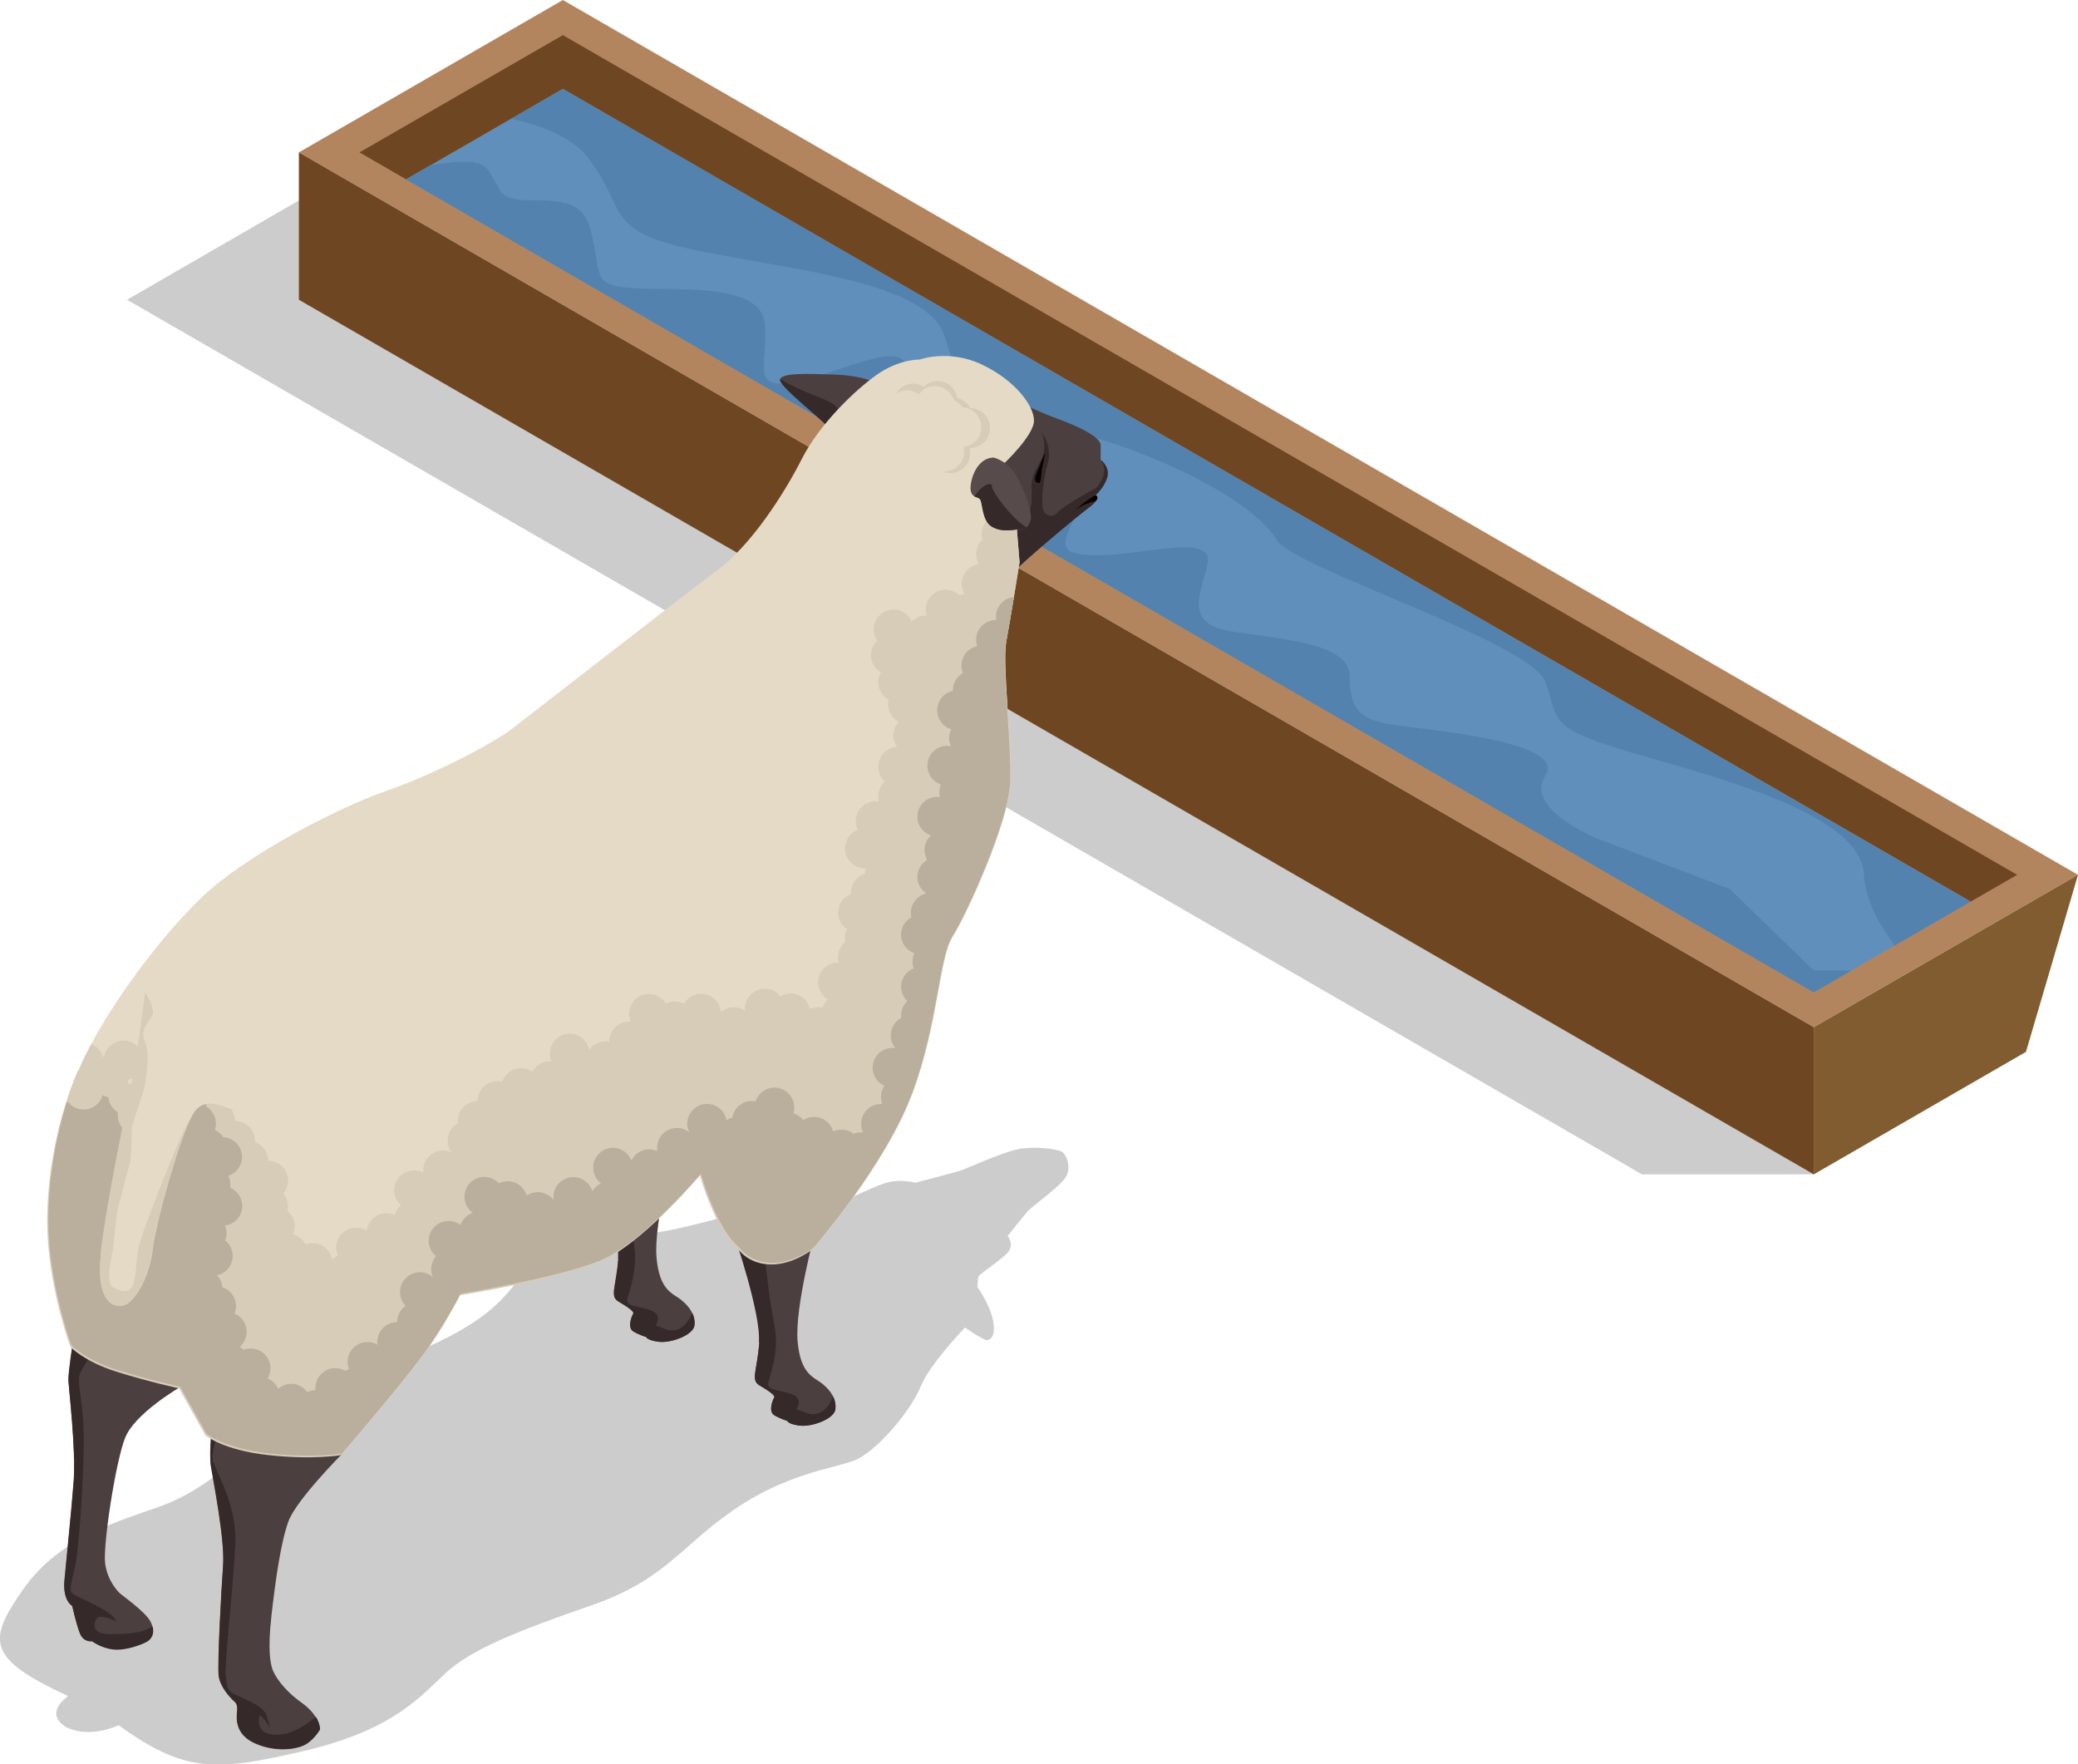 <?xml version="1.0" encoding="UTF-8"?>
<svg xmlns="http://www.w3.org/2000/svg" viewBox="0 0 99.42 84.4">
  <defs>
    <style>
      .cls-1 {
        fill: #6f4622;
      }

      .cls-2 {
        fill: #4c3f3f;
      }

      .cls-3 {
        fill: #5382ae;
      }

      .cls-4 {
        fill: #baaf9c;
      }

      .cls-5 {
        fill: #e5dac6;
      }

      .cls-6 {
        mix-blend-mode: multiply;
        opacity: .2;
      }

      .cls-7 {
        isolation: isolate;
      }

      .cls-8 {
        fill: #352929;
      }

      .cls-9 {
        fill: #070000;
      }

      .cls-10 {
        fill: #574b4b;
      }

      .cls-11 {
        fill: #805c30;
      }

      .cls-12 {
        fill: #b3855e;
      }

      .cls-13 {
        fill: #d7ccb8;
      }

      .cls-14 {
        fill: #608fbc;
      }
    </style>
  </defs>
  <g class="cls-7">
    <g id="_レイヤー_2" data-name="レイヤー 2">
      <g id="_レイヤー_6" data-name="レイヤー 6">
        <g>
          <polygon class="cls-6" points="16.22 8.48 6.08 14.34 78.56 56.18 86.78 56.18 88.71 50.32 16.22 8.48"/>
          <polygon class="cls-12" points="99.42 41.85 86.78 49.14 14.3 7.29 26.93 0 99.42 41.85"/>
          <polygon class="cls-14" points="19.43 8.58 86.78 47.47 94.29 43.13 26.93 4.25 19.43 8.58"/>
          <polygon class="cls-1" points="14.3 7.29 14.3 14.34 86.78 56.18 86.78 49.14 14.3 7.29"/>
          <polygon class="cls-11" points="99.42 41.85 96.93 50.32 86.78 56.18 86.78 49.14 99.42 41.85"/>
          <polygon class="cls-1" points="26.93 4.25 94.29 43.13 96.51 41.85 26.93 1.68 17.2 7.29 19.43 8.58 26.93 4.25"/>
          <path class="cls-3" d="M26.93,4.25l-2.47,1.43c1.49.33,2.93.9,3.67,1.86,1.95,2.54.68,3.5,5.16,4.43,4.48.93,10.94,1.49,11.86,4.01.92,2.53.24,3.55,4.35,4.25,4.11.7,10.17,3.28,11.61,5.63.82,1.33,12.14,4.85,12.83,6.77.69,1.92-.02,2.19,4.63,3.52,4.66,1.33,10.49,2.99,10.61,5.7.05,1.17.73,2.38,1.47,3.38l3.62-2.09L26.93,4.25Z"/>
          <path class="cls-3" d="M86.78,47.47l1.8-1.04c-1.06-.01-1.8,0-1.8,0l-4.02-3.9-6.33-2.41s-3.55-1.42-2.49-3.03c1.06-1.61-5.58-2.17-7.26-2.41-1.67-.25-2.11-.8-2.11-2.34s-3.1-1.75-5.57-2.12c-2.48-.37-1.49-1.86-1.22-3.29.27-1.42-3.05-.37-5.28-.37s-1.55-.68-.87-2.3c.68-1.61-1.36-.8-4.83-.74-3.47.06-4.02-2.73-3.47-5.17.56-2.45-2.23-.84-4.95-.16-2.72.67-1.55-.86-1.8-2.78-.25-1.92-4.4-1.49-6.38-1.63-1.98-.14-1.36-.67-1.98-2.89-.62-2.23-3.65-.62-4.33-1.83-.68-1.21-.56-1.58-3.29-1.16l-1.18.68,67.35,38.89Z"/>
        </g>
        <g>
          <path class="cls-6" d="M3.13,82.6c-1.05-.68.13-1.46.13-1.46-3.91-1.81-3.88-2.65-2.13-5.14,1.75-2.48,4.6-3.24,6.49-3.92s3.44-1.95,5.54-3.99c2.1-2.04,4.77-2.45,7.83-3.9,3.05-1.45,3.48-2.73,4.17-3.36.69-.63,4.21-1.59,6.11-1.85,1.9-.26,4.92-1.23,4.92-1.23,0,0-1.03-.51-1.04-.6-.01-.09.32-.26,1.65-.17s2.74.43,2.74.43c0,0,.75,0,.96-.04s1.05-.49,1.78-.75,1.51-.04,1.51-.04c0,0,1.76-.46,2.1-.56.35-.1,2-.88,2.8-1.04.79-.16,1.84-.02,2.11.11.23.16.47.76.19,1.22-.28.46-1.62,1.41-1.8,1.61s-.98,1.21-.98,1.21c0,0,.39.45-.07.87-.45.42-1.21.91-1.3,1.03-.08.12-.07.55-.07.55,0,0,.59.82.74,1.58.15.77-.14.96-.3.95-.16,0-1.04-.6-1.04-.6,0,0-1.69,1.74-2.13,2.84s-2.11,3.13-3.2,3.53c-1.09.4-3.3.64-5.82,2.41-2.52,1.76-3.23,3.3-6.76,4.52-3.53,1.22-5.72,2.11-6.91,3.2-1.19,1.1-2.49,2.74-6.79,3.75-4.3,1.01-5.75,1.03-8.89-1.23,0,0-1.36.68-2.53.08Z"/>
          <g>
            <g>
              <path class="cls-2" d="M48.81,19.27s.93.45,1.83.78c.9.33,2.02.84,2.02,1.25v.7s.44.32.32.81c-.12.49-.57.89-.57.89,0,0,.36.08-.33.6s-3.27,2.68-3.76,3.24c-.49.56-2.31-2.14-2.31-2.14l.49-4.74,2.31-1.39Z"/>
              <path class="cls-8" d="M52.98,22.81c.12-.49-.32-.81-.32-.81.45.53-.12,1.31-.28,1.38-.16.07-1.54.85-1.79,1.14-.25.29-.62.15-.7-.2s.01-1.33.24-2.15c.23-.82-.27-1.46-.27-1.46,0,0,.23.65,0,1.18-.23.53-.46.74-.5,1.25-.04.5.21,1.37-.7,2.27-.68.67-.66,1.7-.61,2.18.11.03.2.02.27-.06.49-.56,3.07-2.72,3.76-3.24.69-.52.33-.6.33-.6,0,0,.45-.4.57-.89Z"/>
              <path class="cls-9" d="M50.01,21.68s-.15.66-.17.84c-.03.17-.03.53-.12.58-.09.05-.29-.09-.15-.4.15-.31.29-.78.44-1.02Z"/>
              <g>
                <path class="cls-9" d="M52.45,23.95c.14-.21-.04-.25-.04-.25-.37.17-.88.62-1.04.77.28-.26.75-.43,1.07-.52Z"/>
                <path class="cls-9" d="M51.37,24.47s-.04.03-.05.05c0,0,.02-.02.05-.05Z"/>
              </g>
            </g>
            <path class="cls-2" d="M41.91,18.32s-.58-.35-1.98-.4c-1.39-.05-2.42-.08-2.6.2-.19.28,2.06,1.96,2.29,2.32.23.36,2.29-2.12,2.29-2.12Z"/>
            <path class="cls-8" d="M39.62,20.45c.08.13.4-.11.77-.46-.15-.31-.39-.63-.77-.8-.68-.3-1.7-.66-2.29-1.06-.15.3,2.06,1.96,2.29,2.32Z"/>
            <path class="cls-2" d="M28.38,55.03s1.31,3.8,1.2,5.18c-.11,1.38-.42,1.79,0,2.05.42.25.78.48.71.59-.07.11-.29.66,0,.84.3.18.62.27.62.27,0,0,.04.16.61.23s1.65-.32,1.7-.79-.2-.86-.61-1.2-1.06-.43-1.2-2.05c-.14-1.61.84-5.24.84-5.24l-3.89.11Z"/>
            <path class="cls-8" d="M29.59,60.21c-.11,1.38-.42,1.79,0,2.05.42.25.78.48.71.59-.07.11-.29.66,0,.84.3.18.62.27.62.27,0,0,.04.16.61.23.57.07,1.65-.32,1.7-.79.02-.22-.02-.42-.11-.6-.46,1.13-1.22.8-1.22.8l-.53-.19c.12-.21.22-.52-.15-.69-.59-.27-1.29-.16-1.2-.59.09-.43.56-1.47.27-2.87-.23-1.14-.48-3.29-.51-4.27l-1.41.04s1.31,3.8,1.2,5.18Z"/>
            <path class="cls-5" d="M8.64,66.35l1.26,2.25s.83.7,3,.94,3.49,0,3.49,0c0,0,2.6-3.03,3.73-4.53,1.13-1.5,1.93-3.11,1.93-3.11,0,0,4.59-.75,6.62-1.56,2.04-.8,4.88-4.18,4.88-4.18,0,0,.75,2.65,1.85,3.54,0,0,.46.7,1.53.72,1.07.03,2.01-.72,2.01-.72,0,0,3.46-3.97,4.72-7.4s1.26-6.46,1.93-7.51c.67-1.05,2.71-5.52,2.76-7.43.05-1.9-.4-5.63-.21-6.65.19-1.02.64-3.81.64-3.81,0,0-.16-1.98-.19-2.28s-.59-2.41-.59-2.41c0,0,1.47-1.37,1.47-2.09s-.91-1.93-2.49-2.68c-1.58-.75-2.98-.24-2.98-.24,0,0-.97-.03-2.04.72-1.07.75-2.76,2.39-3.59,4.02-.83,1.64-2.41,4.13-4.08,5.36-1.66,1.23-9.01,6.97-9.87,7.62-.86.64-3.57,2.09-5.95,2.92-2.39.83-6.7,3.08-8.77,5.04s-4.8,5.63-5.93,8.29c-1.13,2.65-1.64,5.93-1.39,8.47.24,2.55,1.05,4.72,1.05,4.72,0,0,.67.7,2.2,1.18,1.53.48,3,.8,3,.8Z"/>
            <path class="cls-2" d="M35.13,59.04s1.31,3.8,1.2,5.18c-.11,1.38-.42,1.79,0,2.05.42.25.78.48.71.59-.07.11-.29.66,0,.84.3.18.62.27.62.27,0,0,.04.16.61.23.57.07,1.65-.32,1.7-.79.05-.47-.2-.86-.61-1.2s-1.06-.43-1.2-2.05c-.14-1.61.84-5.24.84-5.24l-3.89.11Z"/>
            <path class="cls-8" d="M36.33,64.22c-.11,1.38-.42,1.79,0,2.05.42.25.78.48.71.59s-.29.66,0,.84c.3.18.62.27.62.27,0,0,.04.16.61.23.57.07,1.65-.32,1.7-.79.02-.22-.02-.42-.11-.6-.46,1.13-1.22.8-1.22.8l-.53-.19c.12-.21.22-.52-.15-.69-.59-.27-1.29-.16-1.2-.59.09-.43.56-1.47.27-2.87-.23-1.14-.48-3.29-.51-4.27l-1.41.04s1.31,3.8,1.2,5.18Z"/>
            <path class="cls-2" d="M10.16,68.15s-.18,1.3-.07,2.01.67,3.5.58,4.74c-.09,1.23-.28,4.74-.21,5.28s.55,1.02.65,1.13.28.16.23.56c-.05.41-.05,1.13.85,1.53.9.41,1.85.32,2.32.11.48-.21.79-.76.79-.76,0,0,.05-.63-.86-1.29-.92-.65-1.32-1.34-1.41-1.62s-.23-.9-.04-2.57c.19-1.67.44-3.47.81-4.49.37-1.02,2.58-3.24,2.58-3.24l-3.43-1.78-2.8.39Z"/>
            <path class="cls-8" d="M12.4,82.13c.04-.25.58.6.58.6,0,0-.09-.14-.21-.62-.12-.48-.99-.79-1.51-1.04-.52-.25-.37-.51-.46-.88-.09-.37.39-4.56.46-6.38.07-1.81-.92-3.4-1.07-3.91-.1-.32.17-1.21.37-1.82l-.39.05s-.18,1.3-.07,2.01c.11.7.67,3.5.58,4.74-.09,1.23-.28,4.74-.21,5.28s.55,1.02.65,1.13.28.16.23.56c-.05.41-.05,1.13.85,1.53.9.41,1.85.32,2.32.11.48-.21.79-.76.79-.76,0,0,.02-.25-.19-.59-.48.38-1.11.79-1.7.84-1.13.09-1.06-.62-1.02-.86Z"/>
            <path class="cls-2" d="M8.87,66.18l-.24.17s-2.2,1.27-2.65,2.45c-.46,1.18-1.06,5.14-.95,5.99.11.85.63,1.36.7,1.43s1.25.9,1.48,1.37c.23.48.05.79-.19.93-.25.14-1.04.44-1.62.37-.58-.07-1-.39-1-.39,0,0-.41.07-.58-.37s-.37-1.32-.37-1.32c0,0-.46-.23-.37-1.22.09-.99.32-3.17.44-4.72.12-1.55-.25-4.54-.25-4.88s.19-1.76.26-1.95c.07-.19,4.65.41,4.65.41l.69,1.73Z"/>
            <path class="cls-8" d="M7.3,77.8c-.53.38-1.59.39-2.12.37-.67-.02-.76-.37-.58-.7s.97.11.97.11c-.12-.51-1.94-1.2-2.1-1.34s-.09-.39.12-1.3c.21-.92.46-4.93.41-6.53-.05-1.6-.35-2.29-.16-2.73.14-.33.73-1.18,1.03-1.59-.73-.07-1.3-.09-1.33-.03-.07.19-.26,1.62-.26,1.95s.37,3.33.25,4.88c-.12,1.55-.35,3.73-.44,4.72-.09.99.37,1.22.37,1.22,0,0,.19.88.37,1.32s.58.37.58.37c0,0,.42.32,1,.39.58.07,1.37-.23,1.62-.37.21-.12.37-.37.27-.73Z"/>
            <path class="cls-13" d="M43.66,52.3c1.26-3.43,1.26-6.46,1.93-7.51.67-1.05,2.71-5.52,2.76-7.43.05-1.9-.4-5.63-.21-6.65.19-1.02.64-3.81.64-3.81,0,0-.11-1.31-.16-1.96-.17-.2-.43-.33-.71-.33-.52,0-.95.42-.95.95,0,.09.01.18.04.26-.18.17-.3.42-.3.69,0,.17.05.34.13.48-.46.06-.82.46-.82.94,0,.17.05.34.13.48-.08.01-.16.04-.24.07-.17-.16-.4-.27-.66-.27-.52,0-.95.42-.95.95,0,.1.02.2.05.29-.02,0-.03,0-.05,0-.26,0-.5.11-.67.28-.15-.34-.48-.57-.87-.57-.52,0-.95.42-.95.95,0,.2.06.39.17.54-.19.17-.3.42-.3.69,0,.36.2.66.48.83-.08.14-.13.3-.13.47,0,.36.2.67.5.83-.02.07-.03.14-.03.22,0,.36.21.68.51.84-.16.17-.26.4-.26.65,0,.21.07.4.18.55-.5.02-.9.44-.9.95,0,.28.12.53.32.71-.19.17-.32.43-.32.71,0,.08.01.16.03.24-.05,0-.1-.01-.16-.01-.52,0-.95.42-.95.95,0,.15.04.29.1.42-.36.14-.61.48-.61.89,0,.52.42.95.95.95,0,0,.02,0,.03,0-.02.07-.03.14-.03.22,0,.01,0,.03,0,.04-.39.12-.67.48-.67.91,0,.02,0,.04,0,.06-.36.14-.61.48-.61.89,0,.33.17.62.42.79-.06.13-.1.26-.1.41,0,.07,0,.14.02.21-.21.17-.35.44-.35.74,0,.08.01.16.03.24-.01,0-.02,0-.03,0-.52,0-.95.42-.95.95,0,.35.19.65.46.81-.11.11-.19.25-.24.4-.07-.02-.15-.03-.22-.03-.14,0-.27.03-.39.08-.1-.42-.47-.73-.92-.73-.18,0-.35.05-.49.14-.17-.23-.45-.37-.75-.37-.52,0-.95.42-.95.95,0,.04,0,.07,0,.11-.15-.11-.34-.17-.55-.17-.23,0-.44.08-.6.22-.04-.49-.45-.87-.94-.87-.35,0-.66.19-.82.48-.13-.07-.29-.11-.45-.11-.15,0-.29.04-.42.1-.17-.28-.47-.46-.81-.46-.52,0-.95.42-.95.95,0,.13.03.26.07.37-.02,0-.05,0-.07,0-.52,0-.95.42-.95.95,0,0,0,.01,0,.02-.06-.01-.12-.02-.18-.02-.32,0-.61.16-.78.41-.08-.44-.47-.78-.93-.78-.52,0-.95.42-.95.95,0,.13.03.26.07.37-.02,0-.05,0-.07,0-.36,0-.68.2-.84.5-.15-.11-.34-.17-.54-.17-.42,0-.77.27-.9.65-.07-.02-.15-.03-.23-.03-.52,0-.95.42-.95.95-.52,0-.95.42-.95.95,0,.04,0,.08,0,.12-.29.16-.48.47-.48.83,0,.22.07.41.19.57-.12-.06-.26-.1-.41-.1-.52,0-.95.42-.95.95,0,.04,0,.07,0,.11-.13-.07-.28-.11-.44-.11-.52,0-.95.42-.95.95,0,.28.13.54.32.71-.14.12-.24.29-.29.48-.12-.06-.25-.09-.4-.09-.49,0-.89.37-.94.84-.15-.1-.33-.15-.52-.15-.52,0-.95.42-.95.95,0,.14.03.27.08.39-.1.05-.19.12-.27.2-.07-.45-.46-.8-.94-.8-.11,0-.22.02-.33.06-.12-.24-.34-.41-.61-.48.05-.12.09-.25.09-.39,0-.3-.14-.56-.35-.73.02-.07.03-.14.03-.21,0-.24-.09-.46-.23-.62.15-.17.23-.38.23-.62,0-.52-.42-.95-.95-.95,0-.41-.26-.76-.63-.89,0-.02,0-.04,0-.06,0-.52-.42-.95-.95-.95,0-.52-.42-.95-.95-.95-.16,0-.3.04-.43.11l-6.14-1.58s-.01.03-.02.04c-1.13,2.65-1.64,5.93-1.39,8.47.24,2.55,1.05,4.72,1.05,4.72,0,0,.67.7,2.2,1.18,1.53.48,3,.8,3,.8l1.26,2.25s.83.7,3,.94c2.17.24,3.49,0,3.49,0,0,0,2.6-3.03,3.73-4.53,1.13-1.5,1.93-3.11,1.93-3.11,0,0,4.59-.75,6.62-1.56,2.04-.8,4.88-4.18,4.88-4.18,0,0,.75,2.65,1.85,3.54,0,0,.46.7,1.53.72,1.07.03,2.01-.72,2.01-.72,0,0,3.46-3.97,4.72-7.4Z"/>
            <path class="cls-4" d="M48.14,30.71c.09-.48.24-1.36.37-2.15-.48.04-.86.45-.86.94,0,.06,0,.11.02.16,0,0-.01,0-.02,0-.52,0-.95.42-.95.95,0,.1.02.21.05.3-.43.09-.75.47-.75.93,0,.13.03.25.07.36-.29.16-.48.47-.48.83,0,0,0,.01,0,.02-.43.09-.75.47-.75.93,0,.43.28.79.67.91-.06.13-.1.27-.1.42,0,.14.03.27.09.39-.06-.01-.12-.02-.18-.02-.52,0-.95.42-.95.95,0,.42.27.77.65.9-.05.11-.08.24-.08.37,0,.08.01.16.03.23-.04,0-.09-.01-.13-.01-.52,0-.95.42-.95.95,0,.42.27.77.65.9-.19.17-.31.42-.31.7,0,.17.05.33.12.47-.27.17-.46.47-.46.81s.17.62.43.79c-.42.1-.74.47-.74.92,0,.08,0,.15.03.22-.3.16-.5.47-.5.83,0,.41.26.76.63.89-.05.12-.08.25-.08.39,0,.12.02.23.06.33-.36.14-.61.48-.61.88,0,.27.12.52.3.69-.19.17-.3.42-.3.69,0,.04,0,.08,0,.12-.29.16-.49.47-.49.83,0,.23.08.44.22.61-.05,0-.09-.01-.14-.01-.52,0-.95.42-.95.95,0,.38.23.71.56.86-.1.15-.16.33-.16.53,0,.12.02.23.06.34-.02,0-.04,0-.06,0-.52,0-.95.42-.95.95,0,.15.03.29.1.41-.03,0-.06,0-.1,0-.13,0-.25.03-.36.07-.16-.13-.36-.2-.59-.2-.14,0-.27.03-.39.08-.11-.4-.48-.69-.91-.69-.19,0-.37.06-.52.15-.12-.15-.28-.26-.47-.32.03-.09.04-.18.04-.28,0-.52-.42-.95-.95-.95-.42,0-.78.28-.9.66-.06-.01-.12-.02-.18-.02-.47,0-.86.34-.93.79-.1.03-.2.07-.28.13-.08-.44-.47-.78-.93-.78-.52,0-.95.42-.95.95,0,.15.04.29.1.41-.16-.13-.37-.21-.59-.21-.52,0-.95.42-.95.95,0,.05,0,.1.01.16-.12-.05-.25-.09-.39-.09-.38,0-.7.22-.85.54-.14-.36-.48-.61-.88-.61-.52,0-.95.42-.95.95,0,.31.15.58.37.75-.17.08-.32.22-.41.39-.11-.4-.48-.69-.91-.69-.52,0-.95.42-.95.95,0,.05,0,.1.01.15-.17-.23-.45-.38-.76-.38-.2,0-.38.06-.53.16-.12-.39-.48-.68-.91-.68-.15,0-.3.04-.42.1-.17-.19-.42-.31-.7-.31-.52,0-.95.42-.95.95,0,.32.16.6.4.77-.28.09-.49.31-.59.58-.16-.12-.36-.19-.57-.19-.52,0-.95.42-.95.95,0,.29.13.56.35.73-.14.17-.23.38-.23.62,0,.14.03.27.08.38-.17-.14-.38-.23-.62-.23-.52,0-.95.42-.95.95,0,.26.1.49.27.66-.25.17-.41.46-.41.78-.52,0-.95.42-.95.95,0,.05,0,.09.01.13-.14-.08-.31-.13-.48-.13-.52,0-.95.42-.95.95,0,.13.02.24.07.35-.07.02-.13.05-.19.08-.14-.08-.3-.13-.47-.13-.52,0-.95.42-.95.95,0,.04,0,.07,0,.11,0,0,0,0,0,0-.14,0-.27.03-.39.09-.17-.24-.45-.4-.77-.4-.24,0-.46.09-.62.24-.1-.22-.28-.4-.5-.5.08-.14.13-.3.13-.48,0-.52-.42-.95-.95-.95-.11,0-.22.02-.33.06-.06-.05-.13-.1-.2-.13.21-.17.34-.44.34-.73,0-.39-.24-.73-.58-.87.05-.11.07-.23.07-.36,0-.42-.27-.77-.65-.9-.02-.22-.11-.42-.26-.57.43-.09.75-.47.75-.93,0-.3-.14-.57-.36-.74.04-.11.07-.22.07-.34,0-.13-.03-.25-.07-.37.47-.06.82-.46.82-.94,0-.39-.24-.73-.58-.87,0-.05.01-.1.01-.16,0-.15-.03-.29-.1-.41.38-.12.66-.48.66-.9,0-.51-.4-.92-.9-.95-.1-.15-.24-.27-.4-.35.03-.09.05-.19.05-.3,0-.35-.19-.65-.47-.82.01-.07.02-.14.02-.21,0-.16-.04-.31-.11-.44.18-.17.29-.41.29-.68,0-.08-.01-.16-.03-.24l-2.57,1.64c.04.11.07.22.07.34,0,.52-.42.95-.95.95s-.95-.42-.95-.95c0-.04,0-.09.01-.13-.25-.15-.43-.41-.46-.72-.1-.02-.19-.05-.27-.1-.11.4-.48.69-.91.69-.31,0-.59-.15-.76-.38-.02.02-.04.05-.06.07-.71,2.29-1,4.81-.81,6.87.24,2.55,1.05,4.72,1.05,4.72,0,0,.67.7,2.2,1.18,1.53.48,3,.8,3,.8l1.26,2.25s.83.7,3,.94c2.17.24,3.49,0,3.49,0,0,0,2.6-3.03,3.73-4.53,1.13-1.5,1.93-3.11,1.93-3.11,0,0,4.59-.75,6.62-1.56,2.04-.8,4.88-4.18,4.88-4.18,0,0,.75,2.65,1.85,3.54,0,0,.46.7,1.53.72,1.07.03,2.01-.72,2.01-.72,0,0,3.46-3.97,4.72-7.4s1.26-6.46,1.93-7.51c.67-1.05,2.71-5.52,2.76-7.43.05-1.9-.4-5.63-.21-6.65Z"/>
            <path class="cls-13" d="M46.43,19.53c-.13-.24-.35-.42-.63-.48-.06-.46-.46-.82-.94-.82-.26,0-.49.1-.66.27-.15-.09-.32-.15-.51-.15-.35,0-.66.2-.83.48.15-.1.33-.16.52-.16.22,0,.42.07.58.2.17-.24.45-.4.77-.4.43,0,.79.29.91.68.17.07.31.19.42.34.5.03.89.44.89.95s-.37.89-.85.94c.02.07.03.14.03.22,0,.52-.42.95-.95.95-.03,0-.07,0-.1,0,.12.05.25.08.39.08.52,0,.95-.42.95-.95,0-.09-.01-.17-.04-.25.01,0,.02,0,.04,0,.52,0,.95-.42.95-.95s-.42-.94-.94-.95Z"/>
            <g>
              <path class="cls-10" d="M47.54,21.89s.73.16,1.14.96.76,1.79.61,2.1-.17.34-.53.37c-.37.03-.81.15-1.28-.12-.48-.27-.45-1.12-.56-1.29s-.35-.07-.46-.37c-.12-.3.16-1.64,1.09-1.65Z"/>
              <path class="cls-8" d="M47.47,23.27c-.04-.31-.6.07-.76.36-.03.05-.06.08-.11.11.11.06.24.06.3.17.11.17.08,1.02.56,1.29.48.27.92.15,1.28.12.2-.02.3-.03.37-.1-.75-.44-1.62-1.69-1.66-1.94Z"/>
            </g>
            <path class="cls-5" d="M9.39,53.08c-.63.64-1.96,5.5-2.09,6.73-.13,1.23-.94,2.84-1.66,2.65,0,0-1.1.05-.8-2.52s1.29-7.24,1.53-8.39.6-4.1.6-4.1c0,0,.65-.56,2.85-.32,2.2.24,2.85,2.78,2.61,5.08s-2.01-.19-3.03.86Z"/>
            <path class="cls-13" d="M4.83,59.94c-.29,2.57.8,2.52.8,2.52.72.19,1.53-1.42,1.66-2.65.12-1.07,1.13-4.85,1.81-6.27-.29.26-2.33,5.41-2.48,6.16-.14.74-.06,1.12-.23,1.68-.17.56-.56.41-.98.21s0-1.84,0-1.84c0,0,.17-1.88.29-2.19.12-.31.33-1.37.48-1.76.14-.39.12-1.88.12-1.88l.6-1.84s.33-1.61.04-2.23c-.29-.62.25-.99.36-1.32.12-.33-.36-1.06-.36-1.06,0,0-.36,2.94-.6,4.1s-1.23,5.82-1.53,8.39Z"/>
            <path class="cls-13" d="M3.58,51.67c.13.07.28.11.43.11.1,0,.21-.02.3-.05.12.39.48.68.91.68.46,0,.84-.33.93-.76.41-.11.71-.48.71-.92,0-.52-.42-.95-.95-.95-.46,0-.84.33-.93.76-.02,0-.04.01-.06.02-.08-.28-.29-.5-.55-.61-.23.42-.42.83-.59,1.22-.07.16-.14.33-.2.5Z"/>
          </g>
        </g>
      </g>
    </g>
  </g>
</svg>